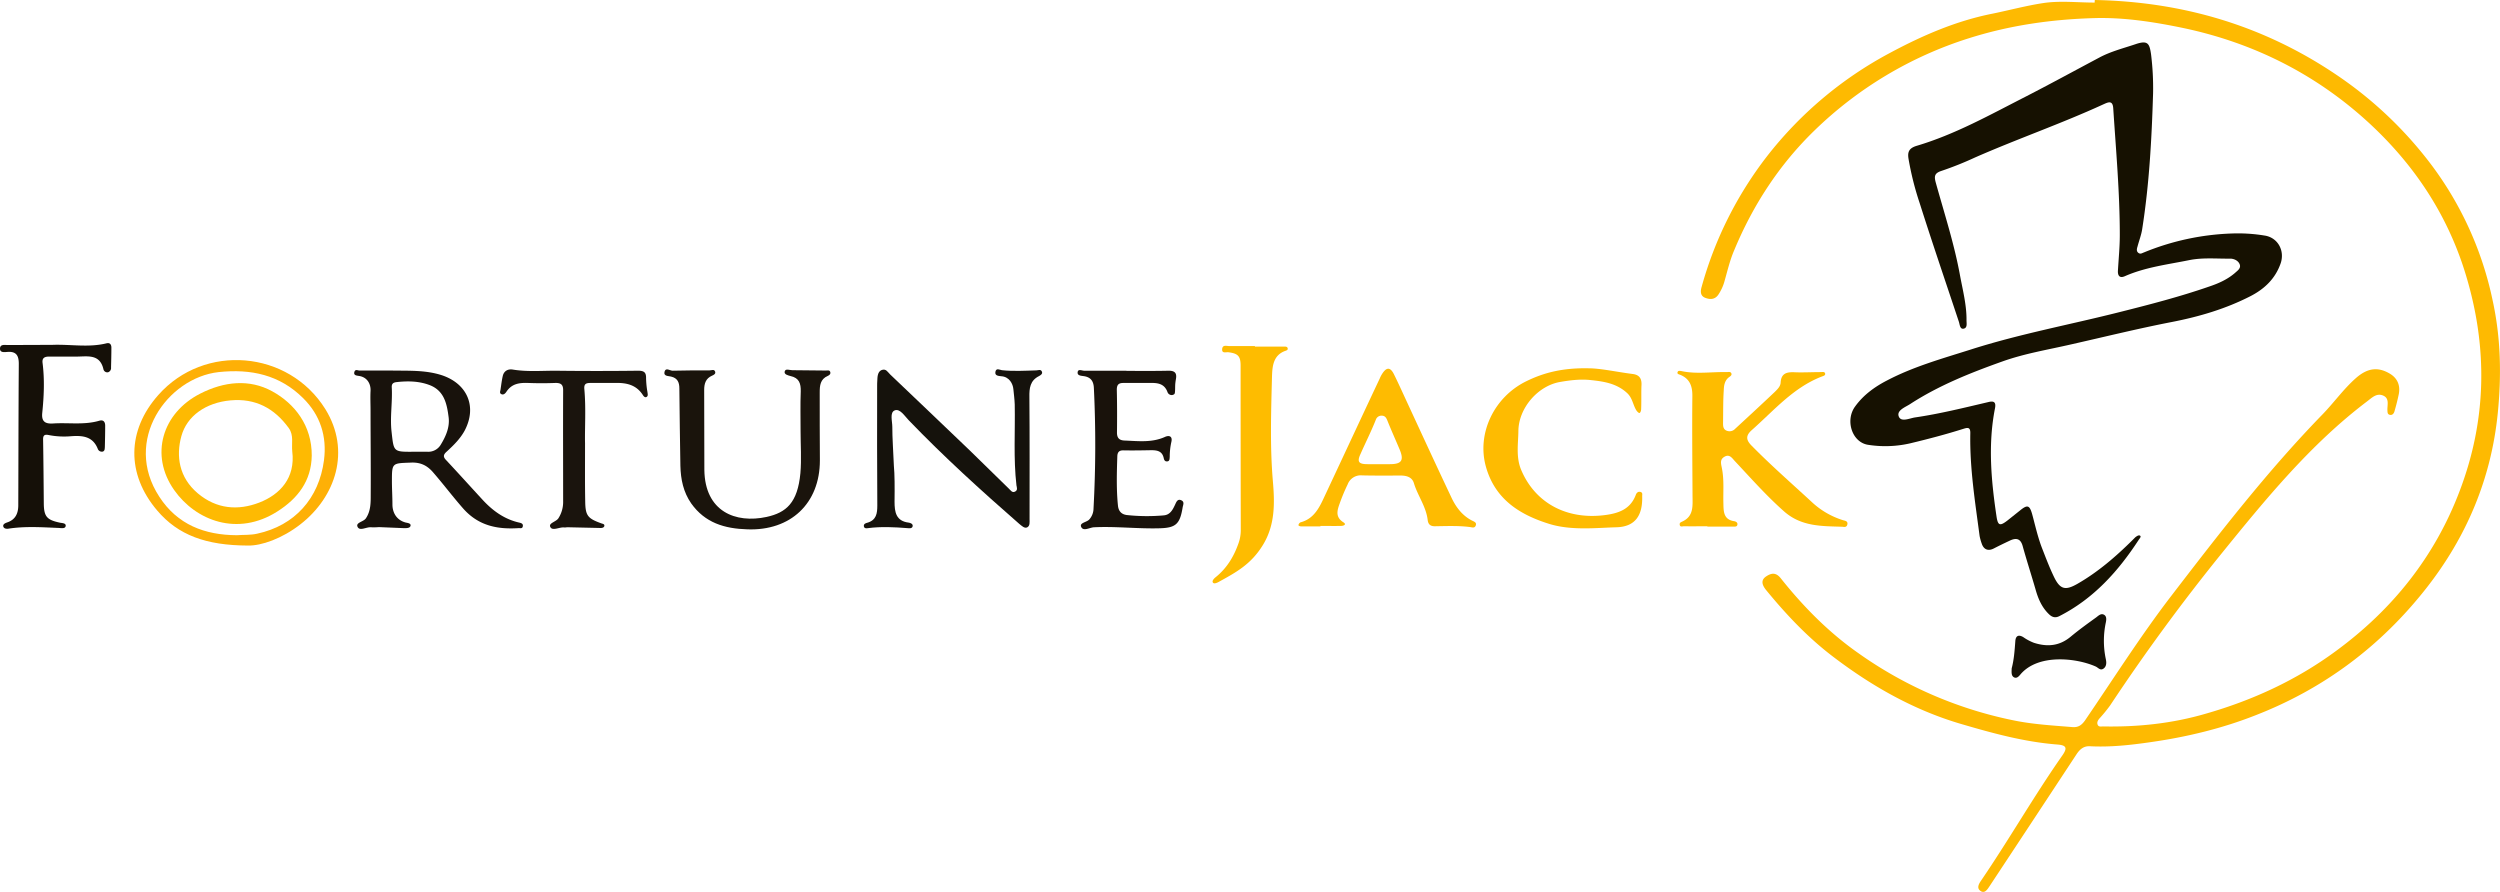 <svg xmlns="http://www.w3.org/2000/svg" viewBox="0 0 1449.9 517.3"><defs><style>.c{fill:#febc00}</style></defs><path d="M1214.9 0c50.8 1 97.6 14.7 140 43.3a228.8 228.8 0 0 1 55.2 52.3 198.5 198.5 0 0 1 35.5 78.5c4.8 21.8 5.2 43.7 3 65.6-3.8 37.8-18 71.6-41.5 101.5-26.3 33.5-59.3 58.2-98.9 73.6-19.5 7.7-39.9 12.6-60.8 15.6-11.7 1.7-23.4 3-35.3 2.4-3.6-.2-5.8 1.7-7.7 4.5q-25.2 38.3-50.5 76.6c-1.4 2.1-2.9 4.5-5.3 2.8s-.9-4.2.5-6.2c16.2-23.8 30.5-48.8 47-72.4 3-4.3 2.4-5.9-2.9-6.3-19.3-1.5-37.7-6.6-56.1-12-27.1-8-51.3-21.7-73.8-38.8-14.9-11.3-27.5-24.7-39.2-39-2.1-2.7-3.1-5.5.2-7.7s5.8-2.2 8.4 1c13.2 16.6 28.1 31.7 45.5 43.8a236.7 236.7 0 0 0 91.7 39.1c10.6 2 21.4 2.6 32.2 3.5 3.2.2 5.1-1.1 7-3.7 16.6-24.3 32.4-49.3 50.3-72.6 27.8-36.2 55.7-72.3 87.6-105.1 6.6-6.8 12.1-14.6 19.2-20.9s13.2-6.6 19.8-2.7c4.4 2.6 6.2 6.8 5.2 11.9q-1 4.8-2.4 9.6c-.3 1.3-1.1 2.7-2.7 2.4s-1.4-1.6-1.5-2.8c-.1-3 1.3-6.8-2.5-8.4s-6.5 1.3-9.3 3.4c-33 25-58.9 56.8-84.7 88.6q-34.2 42.3-64.3 87.7a88.5 88.5 0 0 1-6.3 7.7c-.9 1.1-1.5 2.3-.9 3.6s2 .9 3.1.9c20.2.4 40.1-1.7 59.6-7.4 27.2-7.8 52.6-19.5 75.4-36.3 32.9-24.1 57.5-54.9 71.9-93.1 15.5-40.9 16.3-82.3 3.7-124.4-10.5-35.2-30-64.5-56.6-89-30.6-28.1-66.8-46.3-107.7-54.9-16.9-3.5-34.2-6.2-51.4-5.7-24.8.7-49.3 4.2-73.1 11.8a226 226 0 0 0-89.2 53.4c-20.4 19.8-35.7 43.3-46.6 69.6-2.4 5.6-3.8 11.6-5.5 17.6a27 27 0 0 1-3.7 8.1c-2 2.8-4.8 2.8-7.6 1.7s-2.8-3.7-2-6.4a219 219 0 0 1 38-75.8 223 223 0 0 1 71-59.7c18.8-10.1 38.5-18.7 59.8-22.9 9.7-2 19.4-4.6 29.2-6.1s19.9-.3 29.9-.3z" fill="#feba01"/><path d="M1248.7 54.2c-.8 26.3-2.2 52.5-6.3 78.6-.5 3.4-1.8 6.7-2.7 10.1-.4 1.3-.8 2.7.4 3.7s2.2.2 3.3-.2a147.1 147.1 0 0 1 51.5-11 94.4 94.4 0 0 1 18.4 1.2c7.7 1.1 11.9 8.7 9.4 16.1-3.1 8.9-9.3 14.8-17.4 19-14.4 7.4-29.7 11.9-45.5 15-19.6 3.8-39 8.6-58.5 13-13.4 3.1-27.1 5.3-40.2 10-18.5 6.6-36.8 13.9-53.4 24.7-2.8 1.8-7.8 3.6-6.5 7.1s6.2 1.1 9.4.6c14.4-2.1 28.4-5.6 42.5-8.9 3.5-.9 4.6.2 3.9 3.7-4.1 20.9-2.2 41.8.9 62.6.8 5.4 2 5.7 6.3 2.4l7.4-5.9c4.2-3.4 5.5-3.1 7 2.3s3.2 13.2 5.7 19.6 4.3 11.2 6.9 16.6c3.6 7.5 6.7 8.1 13.8 4 11.8-6.8 22-15.6 31.6-25.1l1.8-1.8c.8-.6 2-1.5 2.8-.9s-.5 1.8-.9 2.5c-11.9 18.2-26.1 34-45.9 44.1-2.5 1.3-4.4.6-6.2-1.2-4.1-4-6.2-9-7.7-14.4-2.4-8.3-5.1-16.6-7.4-24.9-1.2-4.5-3.8-5-7.4-3.3s-6.3 3-9.4 4.6-5.8.8-7-2.9a30.3 30.3 0 0 1-1.2-4.3c-2.6-19.8-5.8-39.5-5.4-59.6.1-3.8-1.7-3.3-4-2.6-10.1 3.2-20.4 5.9-30.8 8.4a64.3 64.3 0 0 1-24.3.9c-9.5-1.3-13.7-14.3-7.6-22.4 4.8-6.6 11.3-11.3 18.5-15 15.3-8 31.8-12.6 48.2-17.8 28.4-9.1 57.8-14.5 86.6-21.8 17.5-4.4 34.9-8.9 51.9-14.8 5.4-1.8 10.6-4.1 15-7.9 1.4-1.3 3.5-2.6 2.8-4.8s-3.2-3.5-5.6-3.5c-7.8.1-15.6-.7-23.4.8-12.7 2.6-25.7 4.1-37.7 9.4-2.7 1.2-4.1 0-4-3 .4-7 1.1-13.9 1.1-20.9 0-24.5-2.2-48.9-3.8-73.4-.3-5-3-3.6-5.7-2.4-24.4 11.2-49.8 20-74.4 30.8a193.3 193.3 0 0 1-19.5 7.8c-4 1.3-4.4 3-3.3 6.9 5 18 10.8 35.8 14.1 54.1 1.6 8.5 3.8 17 3.7 25.7 0 1.8.6 4.3-1.6 4.8s-2.3-2.3-2.8-3.9c-7.6-22.9-15.4-45.7-22.7-68.7a172.7 172.7 0 0 1-6.5-25.7c-.7-4 .1-6.3 4.6-7.7 22.3-6.6 42.6-18 63.2-28.5 14.4-7.4 28.5-15.1 42.8-22.7 6.7-3.6 14-5.4 21.1-7.8s8-.3 8.9 5.7a159 159 0 0 1 1.2 22.9z" fill="#161101"/><path class="c" d="M990.2 305.2c-4.5 0-9 .1-13.5 0-.9 0-2.2.6-2.5-.7s.6-1.6 1.2-1.9c7.1-3.1 6.2-9.3 6.2-15.3-.1-19.1-.3-38.3-.1-57.4.1-5.8-1.4-10.2-7-12.5-.7-.3-1.9-.4-1.6-1.5s1.4-.8 2.2-.7c8.7 1.9 17.6.4 26.4.6.9 0 2.1-.4 2.6.7s-.7 1.8-1.4 2.3c-2.6 2-2.9 5-3 7.7-.4 6.3-.3 12.6-.4 18.9 0 1.7.1 3.5 1.9 4.3a4.4 4.4 0 0 0 5.1-1c7.7-7.1 15.4-14.2 23-21.4 1.5-1.5 3.3-3.2 3.4-5.4.3-5.6 3.8-6.2 8.2-6s10-.1 15-.1c.9 0 2.3-.4 2.6.8s-1.2 1.5-2 1.8c-16.5 6.4-27.7 19.7-40.5 31-3.6 3.2-3.5 5.7-.1 9.1 11.1 11.3 23 21.7 34.6 32.4a46.9 46.9 0 0 0 18.4 10.8c1.1.3 2.9.5 2.5 2.4s-1.9 1.5-2.9 1.4c-11.9-.4-23.7 0-33.8-8.9s-19.1-19.1-28.3-28.9c-1.7-1.7-3.1-4.5-6.1-2.9s-2.2 4-1.7 6.6c1.4 6.8.7 13.7.9 20.5.1 4.7 0 9.5 6.4 10.4 1 .2 2 .9 1.7 2.1s-1.5 1-2.4 1h-15z"/><path d="M518.4 270c.5 5 .5 13 .4 21 0 5.9.8 11.2 8.2 12.1.9.1 2.6.7 2.3 2.1s-1.9 1.2-3 1.1c-7.6-.6-15.3-1-22.9 0-1 .2-2.2.2-2.4-1.1s1-1.8 1.9-2c5.4-1.5 5.9-5.5 5.9-10.1q-.2-34.5-.1-69c0-1.2 0-2.3.1-3.5s-.1-5 2.5-6 3.6 1.3 5 2.6c15.4 14.6 30.8 29.4 46.2 44.1l22.5 22c1.1 1 2 2.7 3.7 1.8s1-2.4.8-3.6c-1.8-15.6-.7-31.3-1-46.9-.1-3-.5-6-.8-9s-2.3-7.1-7-7.4c-1.5-.2-3.9-.2-3.4-2.6s2.4-1.1 3.8-.9c6.6.7 13.3.3 19.9.1 1.1 0 2.5-.8 3.2.6s-.7 2.2-1.6 2.7c-5.2 2.6-5.7 7-5.6 12.2.2 23.6.1 47.3.1 70.9 0 1.7.3 3.7-1.3 4.6s-3.3-.9-4.7-2c-22.1-19.3-43.8-39-64.1-60.1-2.4-2.5-5.1-6.9-8.1-5.7s-1.4 6.2-1.4 9.6c0 6.5.5 13 .9 22.4z" fill="#15120c"/><path d="M227 214.9c9.8.2 19.6-.4 29.2 2.7 14.8 4.9 20.6 18.2 13.3 32.1-2.6 4.8-6.4 8.5-10.3 12.1-1.7 1.5-2.6 2.8-.6 4.9 7.3 7.8 14.4 15.7 21.6 23.5 5.8 6.2 12.5 11 21 12.9 1.3.3 2.3.7 2 2.2s-1.6.9-2.5 1c-12.3.8-23.2-1.4-32-11.3-6-6.8-11.4-14-17.3-20.8-3.6-4.3-7.6-6.2-13.3-5.9-10.7.4-10.8.1-10.8 10.8 0 4.5.3 9 .3 13.5s2.2 8.9 7.5 10.4c1.1.3 3.3.4 3 1.9s-2.4 1.4-3.9 1.4l-14.4-.6a33.8 33.8 0 0 1-4.5.1c-2.8-.3-6.6 2.4-7.9-.2s3.4-2.9 4.8-5c2.9-4.3 2.8-9.2 2.8-14 .1-16.1-.1-32.3-.1-48.4 0-3.9-.2-7.7 0-11.5s-1.7-8-6.9-8.7c-1.2-.2-3-.3-2.5-2.2s2-.9 3-.9zm12.9 47.1h8a8.4 8.4 0 0 0 7.6-3.9c3-4.9 5.4-10.2 4.7-16-1-7.8-2.5-15.7-11.4-18.9-6-2.2-12.3-2.3-18.7-1.6-2 .2-3 .9-2.9 3 .5 8.7-1.1 17.2-.1 25.9 1.3 11.5.9 11.6 12.8 11.5z" fill="#18120c"/><path d="M765.8 305.3h-11c-.6 0-1.5-.2-1.7-.6s.5-1.6 1.3-1.8c8-2.2 11-9 14.1-15.7 10.6-22.6 21.1-45.2 31.7-67.7a17.1 17.1 0 0 1 1.4-2.7c2.5-3.9 4.7-4 6.8.2s4.7 9.9 7 14.9c8.7 18.8 17.4 37.7 26.3 56.5 2.6 5.6 6.3 10.6 12 13.5 1.2.6 2.8 1.1 2.2 2.8s-2 1.2-3.1 1c-6.8-.9-13.6-.6-20.4-.5-2.7.1-4.1-1-4.4-3.6-.9-7.8-5.8-14.1-8-21.4-1-3.3-3.9-4.3-7.2-4.4-7.6 0-15.3.1-22.9-.1a8.1 8.1 0 0 0-8.3 5.2 106.3 106.3 0 0 0-4.6 11c-1.4 3.9-2.8 7.9 2.1 11 2.1 1.3.1 2.1-1.3 2.1-4 .1-8 0-12 0zm34.3-36.1h6c6.8 0 8.3-2.2 5.6-8.6s-4.8-11-7-16.5c-.6-1.5-1.2-2.8-2.9-3a3.5 3.5 0 0 0-3.9 2.4c-2.7 6.8-6 13.3-8.9 19.9-2.1 4.5-.9 5.8 4.1 5.8zm121.2-55.6c6.9 0 16.2 2.1 25.6 3.3 4 .5 5.3 2.8 5.1 6.5s0 9.3-.2 13.9c0 .8-.4 2-.9 2.2s-1.6-1-2-1.7c-1.9-3.2-2.2-7.1-5.3-9.9-6.1-5.6-13.6-6.7-21.3-7.5-5.8-.6-11.6.1-17.4 1.1-13 2.2-24.2 15.2-24.3 28.5-.1 7.5-1.5 15.3 1.7 22.7 8.1 19 26.2 28.7 47.9 26.1 8.3-1 15.3-3.3 18.5-11.8.4-1.1 1.3-2.1 2.7-1.7s1 1.5 1 2.5c.3 10.5-3.5 17.7-15 18s-25.9 2-38.7-1.9c-17.5-5.4-31.8-14.5-37-33.5s4.7-40 23.3-49.2c10.7-5.3 21.8-7.9 36.3-7.6z" fill="#febb01"/><path d="M464.3 250c0-7.7-.2-15.4.1-23 .1-4.6-.9-7.8-5.9-8.9-1.4-.4-3.9-.9-3.4-2.7s2.8-.7 4.4-.7l19.5.2c.9 0 2.1-.4 2.5.8s-.5 1.9-1.4 2.3c-4.4 1.9-4.7 5.6-4.7 9.6 0 13.1 0 26.3.1 39.4 0 25.1-17.1 40.9-42 40-13.4-.4-24.6-3.8-32.6-15-4.6-6.6-6.1-14-6.3-21.8-.3-14.9-.4-29.9-.6-44.9 0-3.5-1-6-4.8-6.9-1.5-.4-4.5-.1-3.8-2.8s3.1-.6 4.7-.6c7.2-.2 14.3-.2 21.5-.2 1.1 0 2.5-.8 3.1.6s-.8 2.1-1.8 2.5c-3.6 1.6-4.5 4.6-4.5 8.2.1 15.5 0 30.9.1 46.4.3 24.2 18.1 31.2 36.1 27.3 11.4-2.5 18-8.2 19.6-25.4.7-8.1.1-16.3.1-24.4z" fill="#1a140c"/><path class="c" d="M727.8 201h17c.8 0 1.8 0 2 1s-.6 1.2-1.1 1.4c-7.5 2.5-7.8 9.4-8 15.2-.5 20.1-1.2 40.2.5 60.3 1.1 12.6 1.4 25.3-5.6 36.9s-15.9 16.2-26 21.8c-1 .5-2.6 1.2-3.2.2s.8-2.4 1.7-3.1c6.3-5.1 10.3-11.6 13-19.1a22.9 22.9 0 0 0 1.5-7.7q-.1-48-.1-95.9c0-5.4-1.5-7-7-7.7-1.4-.2-3.9.9-3.7-1.8s2.5-1.8 4.1-1.8h14.9z"/><path d="M30.4 200c10.5-.4 21 1.7 31.4-.9 2-.5 2.8.8 2.8 2.5 0 3.9-.1 7.7-.2 11.5a2.6 2.6 0 0 1-1.7 2.8 2.3 2.3 0 0 1-2.7-1.7c-2-8.8-8.8-7.5-15-7.4H28.5c-2.8 0-4.2.9-3.8 3.8 1.2 9.6.8 19.2-.2 28.9-.5 4.9 1.6 6.4 6.3 6.1 8.9-.6 18 1 26.8-1.6 2.4-.7 3.4.7 3.4 2.9 0 4.2-.1 8.4-.2 12.5-.1.9 0 2.1-1.2 2.5a2.5 2.5 0 0 1-2.9-1.6c-2.9-7.3-8.9-7.8-15.6-7.3a46.4 46.4 0 0 1-12.9-.7c-2.4-.5-3.3.2-3.2 2.8.2 12.3.3 24.7.4 37 .1 7.5 1.8 9.4 9.2 11 1.3.3 3.7.2 3.5 1.9s-2.4 1.3-3.8 1.2c-9.8-.4-19.6-1.1-29.4.4-1.1.2-2.7 0-3-1.3s1.1-1.9 2.2-2.3c4.9-1.6 6.5-5.3 6.5-10 .1-27.4.1-54.7.3-82 0-4.7-1.4-7.3-6.6-6.9-1.6.1-4.4.6-4.3-2s2.8-2 4.5-2z" fill="#151008"/><path d="M143.7 316.4c-24.2-.1-40.4-6-52.6-20.4-17.9-21.1-17.5-46.4.7-66.9 26.7-30.2 75.6-26 96.9 8.2 14.9 24.1 6 50.9-14.5 66.8-10.5 8.2-22.6 12.5-30.5 12.3zm-6.4-6c4-.3 8.1 0 11.9-.9 21.7-4.7 35.8-20.4 38.7-42.6 1.8-13.9-2.2-26.2-12.1-36-13.6-13.5-30.2-17.1-49-15.1-29.7 3.3-55.8 39.6-34.4 72.3 10.5 16.2 26.3 22.2 44.9 22.3z" fill="#feb006"/><path d="M653.3 215.1c8.2 0 16.3.1 24.5-.1 3.6 0 4.8 1.4 4.2 4.8s-.4 4.3-.5 6.5-.2 2.4-1.6 2.8a2.6 2.6 0 0 1-2.8-1.7c-1.9-5.2-6.1-5.4-10.6-5.3h-15c-2.7 0-3.8 1-3.8 3.9.2 8.3.2 16.6.1 24.9 0 3.3 1.5 4.5 4.5 4.6 7.8.3 15.6 1.3 23.1-2 2.7-1.3 4.8-.5 3.9 3a40 40 0 0 0-.9 8.4c-.1 1.2 0 2.6-1.5 2.7s-1.8-1.1-2-2c-.9-4-3.8-4.5-7.2-4.5-5.3.1-10.7.2-16 .1-2.5-.1-3.6.9-3.7 3.4-.3 9.6-.6 19.3.4 28.9.4 3.1 2.1 4.8 5.1 5.2a109.4 109.4 0 0 0 21.4.2c3.7-.3 5.2-3.2 6.6-6.2.7-1.5 1.4-3.5 3.5-2.6s1.2 2.6.9 4.1c-1.6 10-4.1 12-13.9 12.2-12.5.3-25-1.2-37.5-.6-2.5.1-6.1 2.5-7.4-.1s3.2-2.7 4.7-4.5a9.7 9.7 0 0 0 2.4-6.3 679.1 679.1 0 0 0 .2-69.9c-.2-4.2-2-6.4-6.2-6.9-1.4-.2-3.5-.3-3.2-2.3s2.5-.8 3.8-.8h24.5z" fill="#19120b"/><path d="M339.3 257.1c0 12.5-.1 23 .1 33.5.1 8.3 1.3 10 9 12.8.9.4 2.3.4 2.1 1.6s-1.8 1.3-2.9 1.2l-17.9-.4c-.9-.1-1.7.2-2.5.1-2.8-.3-6.7 2.2-8-.2s3.4-3 4.7-5.2a17.5 17.5 0 0 0 2.7-9c0-21.6-.1-43.3 0-64.9.1-3.6-1.3-4.6-4.7-4.5-5.1.2-10.3.2-15.5 0s-9.6.4-12.7 5.1c-.6.9-1.6 2-2.9 1.4s-.6-1.8-.5-2.7c.4-2.7.7-5.3 1.3-7.9s2.7-4.1 5.6-3.7c8.3 1.4 16.6.7 24.9.7q24 .3 48 0c3.5 0 4.7 1 4.6 4.5a52.9 52.9 0 0 0 .8 7.9c.1 1 .5 2.2-.5 2.8s-1.8-.5-2.3-1.3c-3.9-5.9-9.7-7-16.2-6.8h-14c-2.6 0-3.9.5-3.6 3.6 1 11.1.2 22.3.4 31.4z" fill="#1a140d"/><path d="M1166.7 387.6c1.3-4.8 1.7-10.2 2.1-15.7.2-3.2 1.9-4 4.6-2.4a28.3 28.3 0 0 0 6.2 3.3c7.8 2.5 14.9 1.9 21.5-3.7 4.7-3.9 9.7-7.5 14.7-11.1 1.3-1 2.7-2.4 4.4-1.5s1.4 3 1.1 4.5a51 51 0 0 0 0 21.3c.4 1.9.5 4.2-1.4 5.5s-3.1-.7-4.6-1.3c-11.1-4.9-33.2-7.5-43.5 4.6-.9 1.1-2.2 2.6-3.8 1.7s-1.4-2.9-1.3-5.2z" fill="#161206"/><path d="M180.8 264.2c-.2 14.7-8.1 24.9-19.9 32.4-23 14.7-47.3 5.5-59.9-12.4-14.3-20.3-6.9-44.7 15.1-55.9 13.9-7.1 28.5-8.6 41.7-1.4s23.1 20 23 37.3zm-11.3-2.4c-.5-4.5 1-9.3-2-13.5-8.4-11.6-19.4-17.4-33.8-16.1s-25.3 9.1-28.5 20.7-1.4 24 9.5 33.2 23.4 10.1 35.6 5.4 21.1-14.4 19.2-29.7z" fill="#feba02"/></svg>